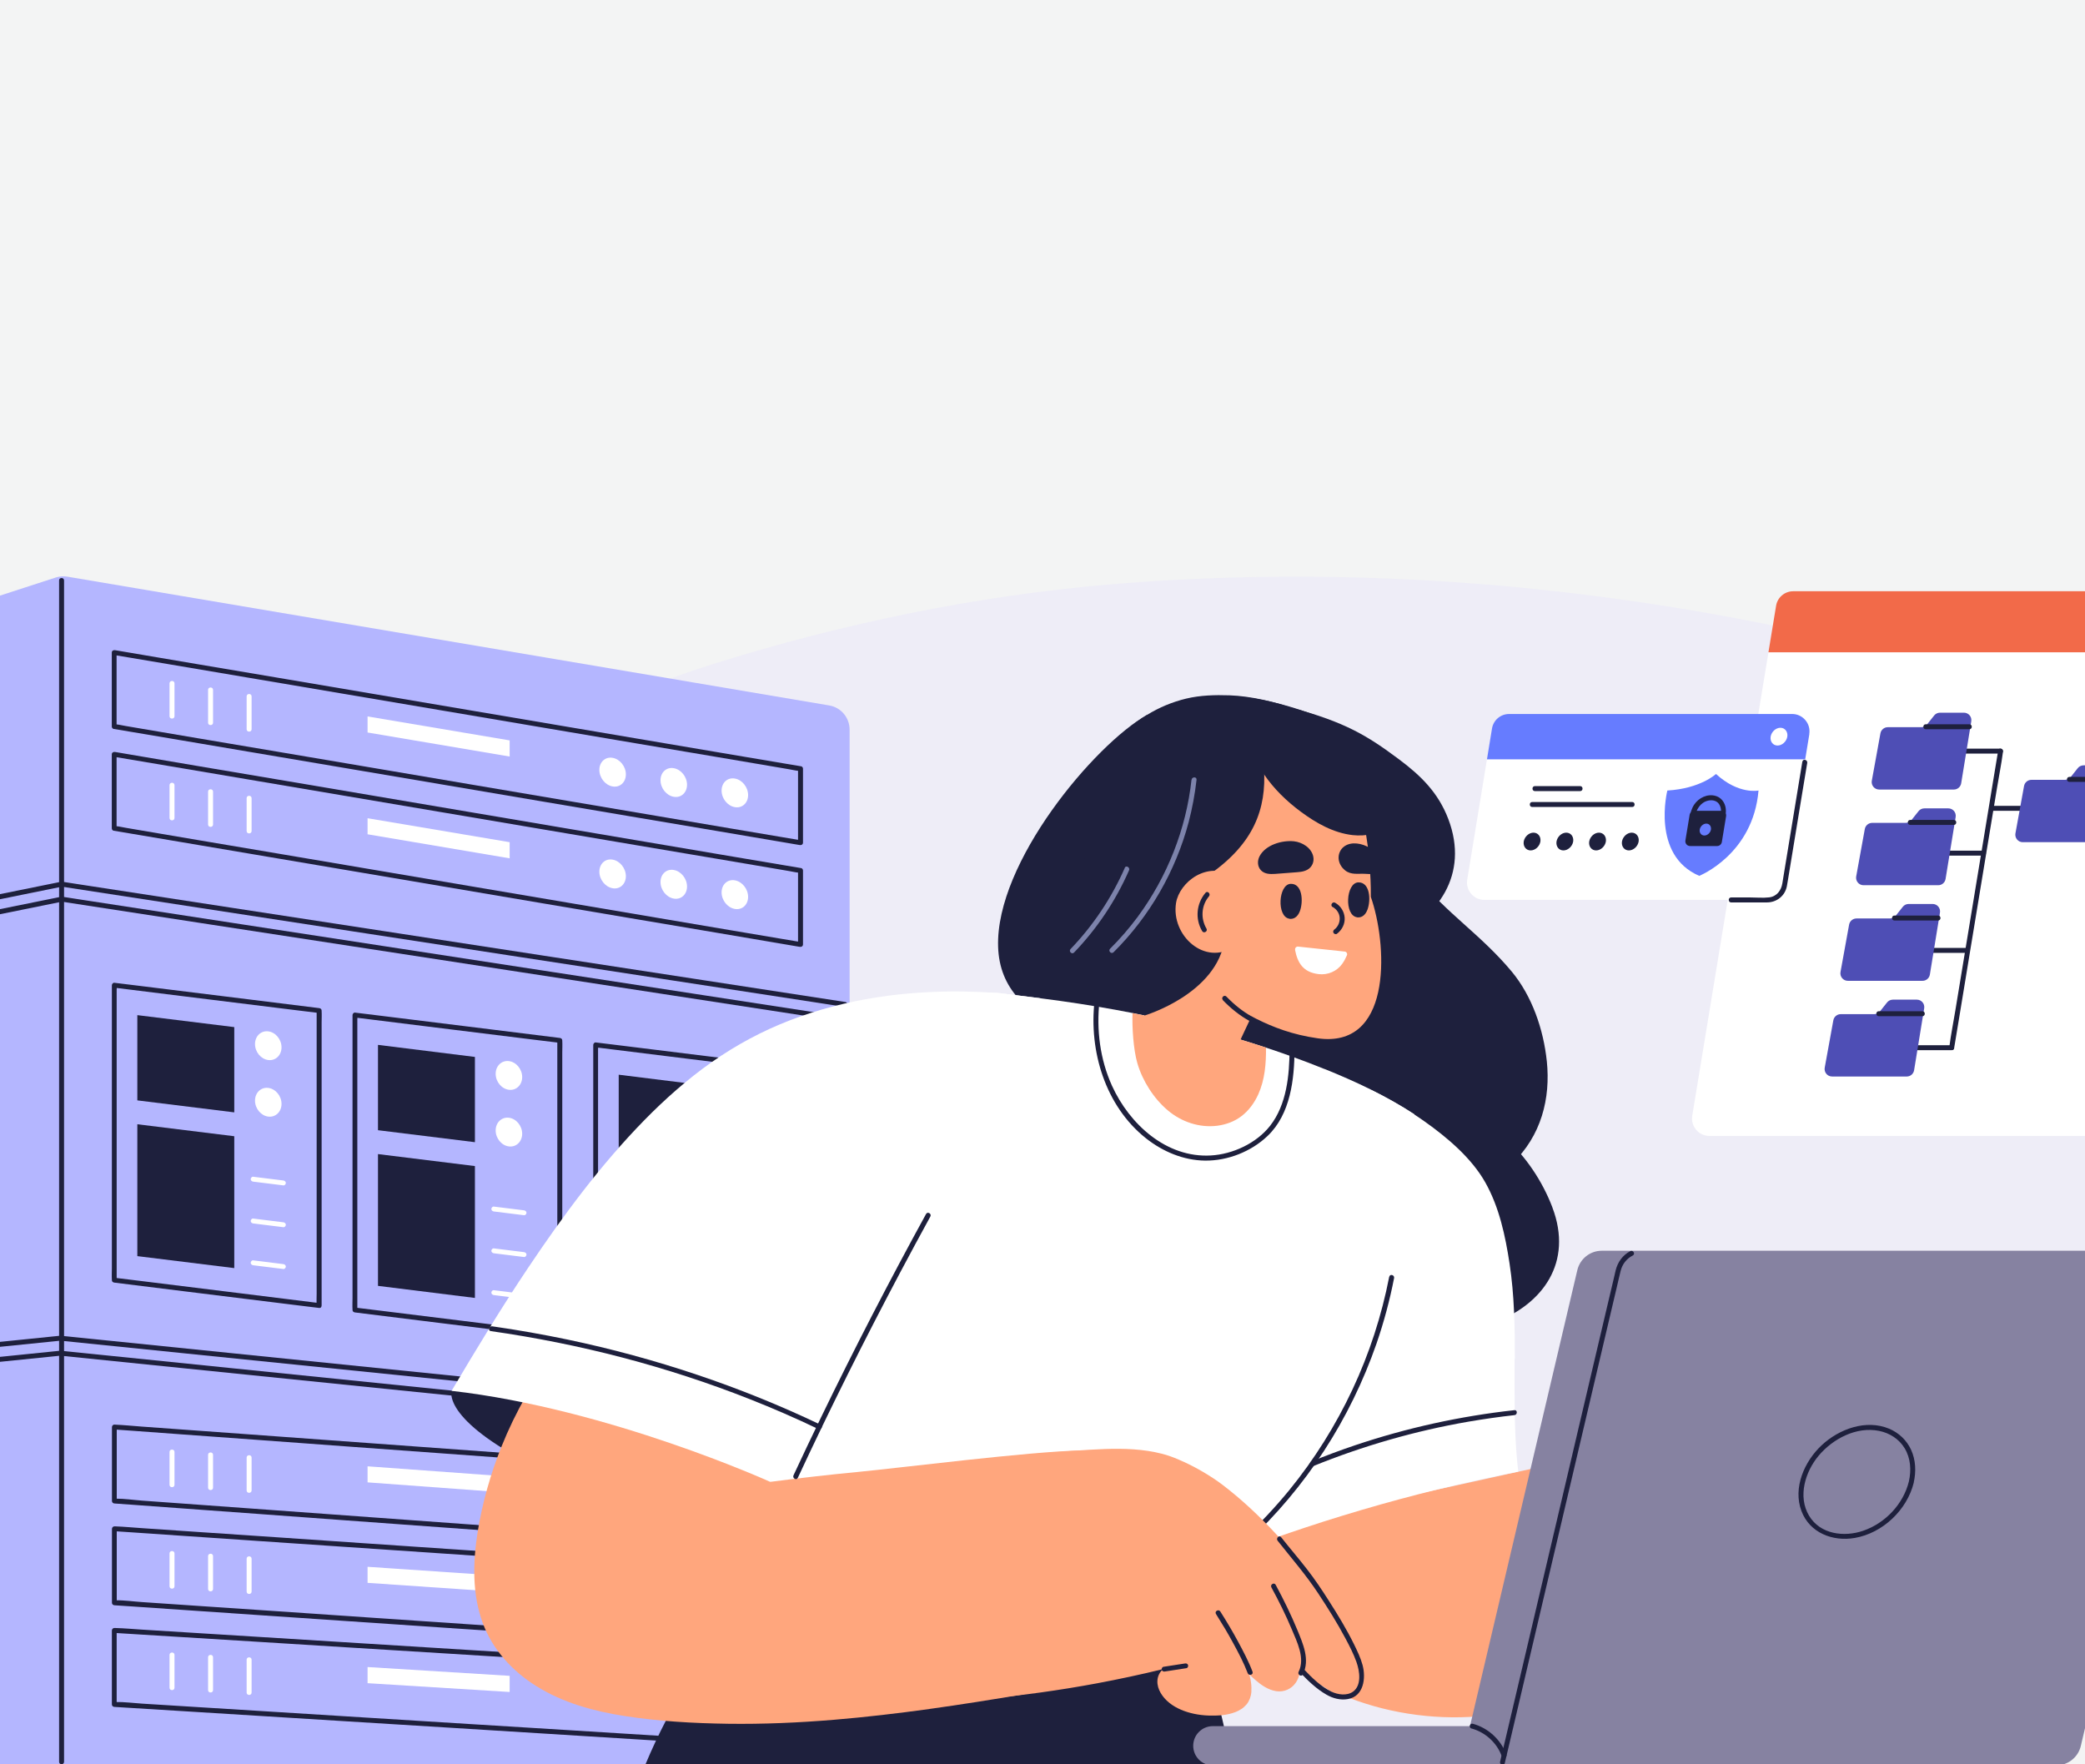 <?xml version="1.0" encoding="UTF-8"?> <svg xmlns="http://www.w3.org/2000/svg" width="591" height="500" viewBox="0 0 591 500" fill="none"><rect x="0" y="0" width="591" height="500" fill="#333333" stroke="none"/><g clip-path="url(#clip0_168_332)"><rect width="592" height="500" transform="translate(-1)" fill="#F3F4F4"></rect><path d="M644.635 235.384C625.501 218.798 602.334 207.086 578.428 198.216C552.24 188.491 524.785 181.63 497.306 176.248C437.669 164.536 375.588 160.517 314.913 165.622C276.715 168.833 239.001 176.687 202.555 188.075C173.416 197.177 147.851 210.113 128.325 233.559C112.696 252.339 102.875 274.908 96.605 298.054C87.361 332.312 94.231 370.196 112.742 400.503C141.719 447.904 194.463 500.364 250.297 500.364C320.63 500.364 386.054 500.364 459.799 500.364C533.545 500.364 571.051 482.254 616.35 458.599C649.661 441.205 675.964 403.783 685.922 368.255C699.293 320.507 682.603 268.278 644.635 235.361V235.384Z" fill="#EEEDF7"></path><path d="M609.272 321.961H484.512C481.492 321.961 479.186 319.235 479.671 316.255L501.271 184.908H635.99L614.137 317.849C613.745 320.228 611.693 321.961 609.296 321.961H609.272Z" fill="white"></path><path d="M635.99 184.886H501.271L503.438 171.696C503.83 169.316 505.881 167.584 508.279 167.584H633.04C636.06 167.584 638.365 170.31 637.881 173.29L635.967 184.886H635.99Z" fill="#F26A49"></path><path d="M566.395 212.699C565.933 215.471 565.472 218.267 565.011 221.039C563.905 227.714 562.821 234.413 561.715 241.089C560.378 249.197 559.041 257.329 557.704 265.437C556.551 272.436 555.398 279.412 554.246 286.412C553.693 289.807 553.001 293.203 552.563 296.599C552.563 296.645 552.563 296.691 552.54 296.737C552.402 297.615 553.739 298.008 553.9 297.107C554.361 294.335 554.822 291.54 555.283 288.768C556.39 282.092 557.473 275.393 558.58 268.717C559.917 260.609 561.254 252.478 562.591 244.37C563.743 237.37 564.896 230.394 566.049 223.395C566.602 219.999 567.294 216.603 567.732 213.208C567.732 213.161 567.732 213.115 567.755 213.069C567.893 212.191 566.556 211.799 566.395 212.699Z" fill="#1E203D"></path><path d="M549.866 242.52H562.245C563.144 242.52 563.144 241.111 562.245 241.111H549.866C548.967 241.111 548.967 242.52 549.866 242.52Z" fill="#1E203D"></path><path d="M564.619 229.815H576.999C577.898 229.815 577.898 228.406 576.999 228.406H564.619C563.72 228.406 563.72 229.815 564.619 229.815Z" fill="#1E203D"></path><path d="M544.863 270.079H557.243C558.142 270.079 558.142 268.67 557.243 268.67H544.863C543.964 268.67 543.964 270.079 544.863 270.079Z" fill="#1E203D"></path><path d="M540.852 297.661H553.232C554.131 297.661 554.131 296.252 553.232 296.252H540.852C539.953 296.252 539.953 297.661 540.852 297.661Z" fill="#1E203D"></path><path d="M554.684 213.601H567.063C567.962 213.601 567.962 212.191 567.063 212.191H554.684C553.785 212.191 553.785 213.601 554.684 213.601Z" fill="#1E203D"></path><path d="M535.066 206.116H544.587C545.232 206.116 545.832 205.815 546.247 205.307L548.229 202.812C548.621 202.304 549.243 202.004 549.889 202.004H556.689C557.98 202.004 558.972 203.159 558.764 204.453L555.906 222.009C555.744 223.025 554.868 223.787 553.831 223.787H532.646C531.332 223.787 530.34 222.586 530.571 221.292L533.014 207.848C533.199 206.855 534.075 206.116 535.089 206.116H535.066Z" fill="#4E4EB5"></path><path d="M545.855 206.692H558.234C559.133 206.692 559.133 205.283 558.234 205.283H545.855C544.956 205.283 544.956 206.692 545.855 206.692Z" fill="#1E203D"></path><path d="M530.64 233.235H540.161C540.806 233.235 541.406 232.935 541.82 232.426L543.803 229.932C544.195 229.423 544.817 229.123 545.463 229.123H552.263C553.554 229.123 554.545 230.278 554.338 231.572L551.479 249.128C551.318 250.144 550.442 250.906 549.405 250.906H528.219C526.905 250.906 525.914 249.705 526.145 248.412L528.588 234.967C528.773 233.974 529.649 233.235 530.663 233.235H530.64Z" fill="#4E4EB5"></path><path d="M541.452 233.811H553.831C554.73 233.811 554.73 232.402 553.831 232.402H541.452C540.553 232.402 540.553 233.811 541.452 233.811Z" fill="#1E203D"></path><path d="M526.191 260.331H535.712C536.357 260.331 536.956 260.03 537.371 259.522L539.354 257.027C539.746 256.519 540.368 256.219 541.014 256.219H547.814C549.105 256.219 550.096 257.374 549.889 258.667L547.03 276.223C546.869 277.24 545.993 278.002 544.956 278.002H523.77C522.456 278.002 521.465 276.801 521.696 275.507L524.139 262.063C524.323 261.07 525.199 260.331 526.214 260.331H526.191Z" fill="#4E4EB5"></path><path d="M536.979 260.907H549.359C550.258 260.907 550.258 259.498 549.359 259.498H536.979C536.08 259.498 536.08 260.907 536.979 260.907Z" fill="#1E203D"></path><path d="M521.719 287.452H531.239C531.885 287.452 532.484 287.151 532.899 286.643L534.882 284.148C535.273 283.64 535.896 283.34 536.541 283.34H543.342C544.633 283.34 545.624 284.495 545.417 285.788L542.558 303.344C542.397 304.361 541.521 305.123 540.483 305.123H519.298C517.984 305.123 516.993 303.922 517.223 302.628L519.667 289.184C519.851 288.191 520.727 287.452 521.742 287.452H521.719Z" fill="#4E4EB5"></path><path d="M532.53 288.028H544.909C545.809 288.028 545.809 286.619 544.909 286.619H532.53C531.631 286.619 531.631 288.028 532.53 288.028Z" fill="#1E203D"></path><path d="M575.777 221.038H585.298C585.943 221.038 586.543 220.737 586.957 220.229L588.94 217.734C589.332 217.226 589.954 216.926 590.6 216.926H597.4C598.691 216.926 599.683 218.081 599.475 219.374L596.617 236.93C596.455 237.947 595.579 238.709 594.542 238.709H573.356C572.042 238.709 571.051 237.508 571.282 236.214L573.725 222.77C573.91 221.777 574.786 221.038 575.8 221.038H575.777Z" fill="#4E4EB5"></path><path d="M586.566 221.614H598.945C599.844 221.614 599.844 220.205 598.945 220.205H586.566C585.667 220.205 585.667 221.614 586.566 221.614Z" fill="#1E203D"></path><path d="M511.714 215.217L505.835 250.952C505.443 253.332 503.392 255.064 500.994 255.064H420.725C417.705 255.064 415.4 252.338 415.884 249.359L421.486 215.217H511.691H511.714Z" fill="white"></path><path d="M512.866 208.079L511.691 215.217H421.486L422.915 206.485C423.307 204.106 425.359 202.373 427.756 202.373H508.002C511.022 202.373 513.327 205.099 512.843 208.079H512.866Z" fill="#667CFF"></path><path d="M506.619 208.795C506.389 210.181 505.144 211.313 503.853 211.313C502.562 211.313 501.686 210.181 501.893 208.795C502.124 207.409 503.369 206.277 504.66 206.277C505.951 206.277 506.827 207.409 506.619 208.795Z" fill="white"></path><path d="M436.631 238.524C436.401 239.91 435.156 241.042 433.865 241.042C432.574 241.042 431.698 239.91 431.906 238.524C432.136 237.138 433.381 236.006 434.672 236.006C435.963 236.006 436.839 237.138 436.631 238.524Z" fill="#1E203D"></path><path d="M445.922 238.524C445.691 239.91 444.446 241.042 443.155 241.042C441.864 241.042 440.988 239.91 441.196 238.524C441.426 237.138 442.671 236.006 443.962 236.006C445.253 236.006 446.129 237.138 445.922 238.524Z" fill="#1E203D"></path><path d="M455.189 238.524C454.958 239.91 453.713 241.042 452.422 241.042C451.131 241.042 450.255 239.91 450.463 238.524C450.693 237.138 451.938 236.006 453.229 236.006C454.52 236.006 455.396 237.138 455.189 238.524Z" fill="#1E203D"></path><path d="M464.479 238.524C464.248 239.91 463.004 241.042 461.713 241.042C460.422 241.042 459.546 239.91 459.753 238.524C459.984 237.138 461.228 236.006 462.519 236.006C463.81 236.006 464.686 237.138 464.479 238.524Z" fill="#1E203D"></path><path d="M434.303 228.729H462.658C463.557 228.729 463.557 227.32 462.658 227.32H434.303C433.404 227.32 433.404 228.729 434.303 228.729Z" fill="#1E203D"></path><path d="M435.064 224.226H447.904C448.803 224.226 448.803 222.816 447.904 222.816H435.064C434.165 222.816 434.165 224.226 435.064 224.226Z" fill="#1E203D"></path><path d="M486.402 219.375C486.402 219.375 482.045 223.51 472.616 224.064C472.616 224.064 467.96 242.383 481.653 248.25C481.653 248.25 496.914 242.198 498.458 224.064C498.458 224.064 492.834 225.289 486.402 219.375Z" fill="#667CFF"></path><path d="M489.26 231.387L488.062 238.664C487.946 239.311 487.393 239.796 486.748 239.796H479.048C478.218 239.796 477.596 239.056 477.734 238.225L478.933 230.948C479.048 230.302 479.601 229.816 480.247 229.816H487.946C488.776 229.816 489.399 230.556 489.26 231.387Z" fill="#1E203D"></path><path d="M480.431 231.711C480.708 229.539 481.93 227.46 484.166 226.929C485.272 226.675 486.54 226.883 487.232 227.853C488.039 228.985 487.877 230.44 487.647 231.734C487.578 232.103 487.739 232.496 488.131 232.588C488.477 232.681 488.938 232.473 488.984 232.103C489.214 230.74 489.399 229.308 488.869 227.992C488.407 226.837 487.508 225.936 486.287 225.589C483.958 224.919 481.492 226.144 480.201 228.084C479.486 229.17 479.14 230.417 478.979 231.688C478.933 232.057 479.348 232.381 479.671 232.381C479.993 232.381 480.316 232.057 480.362 231.688L480.431 231.711Z" fill="#1E203D"></path><path d="M484.973 235.13C484.811 236.054 483.981 236.816 483.105 236.816C482.229 236.816 481.653 236.054 481.791 235.13C481.953 234.206 482.783 233.443 483.659 233.443C484.535 233.443 485.111 234.206 484.973 235.13Z" fill="#667CFF"></path><path d="M510.884 215.84C509.823 222.285 508.763 228.753 507.703 235.198C507.034 239.218 506.389 243.237 505.72 247.256C505.559 248.296 505.374 249.335 505.213 250.375C504.89 252.385 503.622 254.094 501.478 254.348C499.726 254.556 497.859 254.371 496.107 254.371H490.69C489.791 254.371 489.791 255.78 490.69 255.78C494.078 255.78 497.467 255.803 500.856 255.78C503.622 255.78 505.997 253.909 506.504 251.137C506.619 250.513 506.711 249.867 506.827 249.243C508.21 240.881 509.57 232.519 510.953 224.156C511.391 221.523 511.829 218.866 512.267 216.233C512.405 215.355 511.068 214.963 510.907 215.863L510.884 215.84Z" fill="#1E203D"></path><path d="M15.829 163.681L-55.542 186.85C-58.401 187.774 -60.36 190.454 -60.36 193.48V493.41C-60.36 497.268 -57.248 500.363 -53.422 500.363H240.822V206.808C240.822 203.413 238.379 200.502 235.036 199.948L19.102 163.45C17.995 163.265 16.866 163.357 15.806 163.681H15.829Z" fill="#B4B6FF"></path><path d="M17.258 251.275C31.643 253.493 46.028 255.687 60.389 257.905C74.843 260.122 89.274 262.34 103.728 264.558C118.274 266.798 132.821 269.016 147.344 271.257C161.798 273.474 176.252 275.692 190.706 277.909C205.091 280.127 219.499 282.322 233.883 284.539C235.682 284.816 237.48 285.094 239.255 285.371C240.131 285.509 240.523 284.146 239.623 284.008C225.239 281.79 210.854 279.596 196.492 277.378C182.038 275.161 167.607 272.943 153.153 270.725C138.607 268.485 124.061 266.267 109.538 264.026C95.084 261.809 80.629 259.591 66.175 257.374C51.791 255.156 37.383 252.961 22.998 250.744C21.2 250.467 19.402 250.189 17.627 249.912C16.751 249.774 16.359 251.137 17.258 251.275Z" fill="#1E203D"></path><path d="M17.258 255.527C31.643 257.745 46.028 259.939 60.389 262.157C74.843 264.374 89.274 266.592 103.728 268.81C118.274 271.05 132.821 273.268 147.344 275.509C161.798 277.726 176.252 279.944 190.706 282.161C205.091 284.379 219.499 286.573 233.883 288.791C235.682 289.068 237.48 289.345 239.255 289.623C240.131 289.761 240.523 288.398 239.623 288.26C225.239 286.042 210.854 283.848 196.492 281.63C182.038 279.412 167.607 277.195 153.153 274.977C138.607 272.737 124.061 270.519 109.538 268.278C95.084 266.061 80.629 263.843 66.175 261.625C51.791 259.408 37.383 257.213 22.998 254.996C21.2 254.719 19.402 254.441 17.627 254.164C16.751 254.026 16.359 255.388 17.258 255.527Z" fill="#1E203D"></path><path d="M227.083 238.179C225.331 237.879 223.602 237.578 221.85 237.301C217.147 236.516 212.444 235.707 207.742 234.922C200.734 233.744 193.749 232.566 186.741 231.364C178.234 229.932 169.728 228.477 161.221 227.045C151.908 225.474 142.572 223.903 133.259 222.309C123.853 220.715 114.448 219.121 105.042 217.528C96.259 216.049 87.499 214.571 78.716 213.069C71.27 211.822 63.847 210.551 56.401 209.304C51.099 208.403 45.774 207.502 40.472 206.601C38.812 206.324 37.152 206.047 35.469 205.747C34.616 205.608 33.74 205.377 32.864 205.308C32.749 205.308 32.657 205.261 32.542 205.261C32.703 205.492 32.888 205.723 33.049 205.931V184.957C32.749 185.188 32.45 185.419 32.173 185.626C33.925 185.927 35.654 186.227 37.406 186.504C42.108 187.29 46.811 188.098 51.514 188.884C58.522 190.062 65.507 191.24 72.515 192.441C81.021 193.873 89.528 195.328 98.034 196.761C107.347 198.331 116.684 199.902 125.997 201.496C135.403 203.09 144.808 204.684 154.213 206.278C162.997 207.756 171.757 209.235 180.54 210.736C187.986 211.984 195.409 213.254 202.855 214.501C208.157 215.402 213.482 216.303 218.784 217.204C220.444 217.481 222.103 217.759 223.786 218.059C224.639 218.197 225.515 218.428 226.391 218.498C226.507 218.498 226.599 218.544 226.714 218.544C226.553 218.313 226.368 218.082 226.207 217.874V238.849C226.207 239.75 227.613 239.75 227.613 238.849V217.874C227.613 217.597 227.406 217.25 227.106 217.204C225.354 216.904 223.625 216.604 221.873 216.326C217.17 215.541 212.467 214.732 207.765 213.947C200.757 212.769 193.772 211.591 186.764 210.39C178.257 208.957 169.751 207.502 161.245 206.07C151.931 204.499 142.595 202.928 133.282 201.334C123.876 199.741 114.471 198.147 105.065 196.553C96.282 195.074 87.522 193.596 78.739 192.094C71.293 190.847 63.87 189.577 56.424 188.329C51.122 187.428 45.797 186.527 40.495 185.626C37.959 185.188 35.423 184.749 32.888 184.333C32.772 184.333 32.68 184.287 32.565 184.287C32.127 184.217 31.689 184.471 31.689 184.957V205.931C31.689 206.209 31.896 206.555 32.196 206.601C33.948 206.902 35.677 207.202 37.429 207.479C42.132 208.264 46.834 209.073 51.537 209.858C58.545 211.036 65.53 212.215 72.538 213.416C81.044 214.848 89.551 216.303 98.057 217.735C107.371 219.306 116.707 220.877 126.02 222.471C135.426 224.065 144.831 225.659 154.237 227.253C163.02 228.731 171.78 230.209 180.563 231.711C188.009 232.958 195.432 234.229 202.878 235.476C208.18 236.377 213.505 237.278 218.807 238.179C221.343 238.618 223.879 239.057 226.414 239.473C226.53 239.473 226.622 239.519 226.737 239.519C227.613 239.657 228.005 238.318 227.106 238.156L227.083 238.179Z" fill="#1E203D"></path><path d="M90.45 369.339C83.88 368.531 77.31 367.722 70.74 366.891C60.343 365.597 49.946 364.303 39.55 363.033C37.152 362.733 34.778 362.432 32.38 362.155C32.611 362.386 32.841 362.617 33.072 362.848V280.52C33.072 280.173 33.141 279.734 33.072 279.388C33.072 279.342 33.072 279.295 33.072 279.249C32.841 279.48 32.611 279.711 32.38 279.942C38.95 280.751 45.52 281.559 52.09 282.391C62.487 283.684 72.884 284.978 83.281 286.249C85.678 286.549 88.052 286.849 90.45 287.126L89.758 286.433V366.613C89.758 367.699 89.689 368.808 89.758 369.894C89.758 369.94 89.758 369.986 89.758 370.032C89.758 370.933 91.165 370.933 91.165 370.032V289.852C91.165 288.766 91.234 287.658 91.165 286.572C91.165 286.526 91.165 286.48 91.165 286.433C91.165 286.018 90.842 285.787 90.473 285.74C83.903 284.932 77.333 284.123 70.763 283.292C60.366 281.998 49.969 280.705 39.573 279.434C37.175 279.134 34.801 278.833 32.403 278.556C32.035 278.51 31.712 278.926 31.712 279.249V359.429C31.712 360.515 31.643 361.624 31.712 362.71C31.712 362.756 31.712 362.802 31.712 362.848C31.712 363.264 32.035 363.495 32.403 363.541C38.973 364.35 45.543 365.158 52.113 365.99C62.51 367.283 72.907 368.577 83.304 369.847C85.701 370.148 88.076 370.448 90.473 370.725C91.372 370.841 91.349 369.432 90.473 369.316L90.45 369.339Z" fill="#1E203D"></path><path d="M212.053 225.357C212.053 227.598 210.37 229.146 208.295 228.776C206.22 228.429 204.537 226.327 204.537 224.087C204.537 221.846 206.22 220.298 208.295 220.668C210.37 221.014 212.053 223.116 212.053 225.357Z" fill="white"></path><path d="M194.74 222.424C194.74 224.664 193.057 226.212 190.982 225.842C188.908 225.496 187.225 223.394 187.225 221.153C187.225 218.912 188.908 217.365 190.982 217.734C193.057 218.081 194.74 220.183 194.74 222.424Z" fill="white"></path><path d="M177.404 219.49C177.404 221.731 175.722 223.278 173.647 222.909C171.572 222.562 169.889 220.46 169.889 218.219C169.889 215.979 171.572 214.431 173.647 214.801C175.722 215.147 177.404 217.249 177.404 219.49Z" fill="white"></path><path d="M69.91 197.383V206.692C69.91 207.593 71.316 207.593 71.316 206.692V197.383C71.316 196.482 69.91 196.482 69.91 197.383Z" fill="white"></path><path d="M58.983 195.535V204.844C58.983 205.745 60.389 205.745 60.389 204.844V195.535C60.389 194.634 58.983 194.634 58.983 195.535Z" fill="white"></path><path d="M48.056 193.687V202.997C48.056 203.898 49.462 203.898 49.462 202.997V193.687C49.462 192.786 48.056 192.786 48.056 193.687Z" fill="white"></path><path d="M144.462 214.432L104.189 207.617V203.066L144.462 209.858V214.432Z" fill="white"></path><path d="M66.406 315.287L38.927 311.891V287.729L66.406 291.124V315.287Z" fill="#1E203D"></path><path d="M66.406 359.43L38.927 356.034V318.658L66.406 322.054V359.43Z" fill="#1E203D"></path><path d="M76.042 292.325C78.117 292.579 79.8 294.612 79.8 296.853C79.8 299.093 78.117 300.71 76.042 300.456C73.967 300.202 72.284 298.169 72.284 295.929C72.284 293.688 73.967 292.071 76.042 292.325Z" fill="white"></path><path d="M76.042 308.356C78.117 308.61 79.8 310.643 79.8 312.884C79.8 315.125 78.117 316.742 76.042 316.488C73.967 316.233 72.284 314.201 72.284 311.96C72.284 309.719 73.967 308.102 76.042 308.356Z" fill="white"></path><path d="M71.754 334.921C74.613 335.267 77.471 335.637 80.33 335.984C80.699 336.03 81.021 335.637 81.021 335.291C81.021 334.944 80.699 334.644 80.33 334.598C77.471 334.251 74.613 333.881 71.754 333.535C71.385 333.489 71.063 333.881 71.063 334.228C71.063 334.574 71.385 334.875 71.754 334.921Z" fill="white"></path><path d="M71.754 346.771C74.613 347.117 77.471 347.487 80.33 347.833C80.699 347.879 81.021 347.487 81.021 347.14C81.021 346.794 80.699 346.493 80.33 346.447C77.471 346.101 74.613 345.731 71.754 345.385C71.385 345.338 71.063 345.731 71.063 346.078C71.063 346.424 71.385 346.724 71.754 346.771Z" fill="white"></path><path d="M71.754 358.622C74.613 358.969 77.471 359.338 80.33 359.685C80.699 359.731 81.021 359.338 81.021 358.992C81.021 358.645 80.699 358.345 80.33 358.299C77.471 357.952 74.613 357.583 71.754 357.236C71.385 357.19 71.063 357.583 71.063 357.929C71.063 358.276 71.385 358.576 71.754 358.622Z" fill="white"></path><path d="M226.898 386.249C220.328 385.441 213.758 384.632 207.188 383.801C196.792 382.507 186.395 381.214 175.998 379.943C173.601 379.643 171.226 379.343 168.829 379.065C169.059 379.296 169.29 379.527 169.52 379.758V297.43C169.52 297.083 169.59 296.645 169.52 296.298C169.52 296.252 169.52 296.206 169.52 296.159C169.29 296.39 169.059 296.621 168.829 296.852C175.399 297.661 181.969 298.469 188.539 299.301C198.936 300.595 209.332 301.888 219.729 303.159C222.127 303.459 224.501 303.759 226.898 304.037C226.668 303.806 226.437 303.575 226.207 303.344V383.524C226.207 384.609 226.138 385.718 226.207 386.804C226.207 386.85 226.207 386.896 226.207 386.942C226.207 387.843 227.613 387.843 227.613 386.942V306.762C227.613 305.677 227.682 304.568 227.613 303.482C227.613 303.436 227.613 303.39 227.613 303.344C227.613 302.928 227.29 302.697 226.921 302.651C220.351 301.842 213.781 301.034 207.211 300.202C196.815 298.908 186.418 297.615 176.021 296.344C173.624 296.044 171.249 295.744 168.852 295.466C168.483 295.42 168.16 295.836 168.16 296.159V376.34C168.16 377.425 168.091 378.534 168.16 379.62C168.16 379.666 168.16 379.712 168.16 379.758C168.16 380.174 168.483 380.405 168.852 380.451C175.422 381.26 181.992 382.068 188.562 382.9C198.959 384.194 209.355 385.487 219.752 386.758C222.15 387.058 224.524 387.358 226.921 387.635C227.821 387.751 227.797 386.342 226.921 386.226L226.898 386.249Z" fill="#1E203D"></path><path d="M202.855 332.195L175.376 328.799V304.613L202.855 308.032V332.195Z" fill="#1E203D"></path><path d="M202.855 376.34L175.376 372.921V335.568L202.855 338.964V376.34Z" fill="#1E203D"></path><path d="M212.491 309.21C214.565 309.464 216.248 311.497 216.248 313.737C216.248 315.978 214.565 317.595 212.491 317.341C210.416 317.087 208.733 315.054 208.733 312.813C208.733 310.573 210.416 308.956 212.491 309.21Z" fill="white"></path><path d="M212.491 325.265C214.565 325.519 216.248 327.551 216.248 329.792C216.248 332.033 214.565 333.65 212.491 333.396C210.416 333.142 208.733 331.109 208.733 328.868C208.733 326.627 210.416 325.01 212.491 325.265Z" fill="white"></path><path d="M208.203 351.831C211.061 352.178 213.92 352.547 216.778 352.894C217.147 352.94 217.47 352.547 217.47 352.201C217.47 351.854 217.147 351.554 216.778 351.508C213.92 351.161 211.061 350.792 208.203 350.445C207.834 350.399 207.511 350.792 207.511 351.138C207.511 351.485 207.834 351.785 208.203 351.831Z" fill="white"></path><path d="M208.203 363.681C211.061 364.027 213.92 364.397 216.778 364.743C217.147 364.79 217.47 364.397 217.47 364.05C217.47 363.704 217.147 363.404 216.778 363.357C213.92 363.011 211.061 362.641 208.203 362.295C207.834 362.249 207.511 362.641 207.511 362.988C207.511 363.334 207.834 363.635 208.203 363.681Z" fill="white"></path><path d="M208.203 375.509C211.061 375.855 213.92 376.225 216.778 376.571C217.147 376.618 217.47 376.225 217.47 375.878C217.47 375.532 217.147 375.232 216.778 375.185C213.92 374.839 211.061 374.469 208.203 374.123C207.834 374.077 207.511 374.469 207.511 374.816C207.511 375.162 207.834 375.463 208.203 375.509Z" fill="white"></path><path d="M158.663 377.794C152.093 376.986 145.523 376.177 138.953 375.346C128.556 374.052 118.159 372.759 107.762 371.488C105.365 371.188 102.991 370.887 100.593 370.61C100.824 370.841 101.054 371.072 101.285 371.303V288.975C101.285 288.628 101.354 288.189 101.285 287.843C101.285 287.797 101.285 287.751 101.285 287.704C101.054 287.935 100.824 288.166 100.593 288.397C107.163 289.206 113.733 290.014 120.303 290.846C130.7 292.14 141.097 293.433 151.493 294.704C153.891 295.004 156.265 295.304 158.663 295.581C158.432 295.35 158.202 295.119 157.971 294.888V375.069C157.971 376.154 157.902 377.263 157.971 378.349C157.971 378.395 157.971 378.441 157.971 378.487C157.971 379.388 159.377 379.388 159.377 378.487V298.307C159.377 297.222 159.446 296.113 159.377 295.027C159.377 294.981 159.377 294.935 159.377 294.888C159.377 294.473 159.055 294.242 158.686 294.195C152.116 293.387 145.546 292.578 138.976 291.747C128.579 290.453 118.182 289.16 107.785 287.889C105.388 287.589 103.014 287.289 100.616 287.011C100.247 286.965 99.924 287.381 99.924 287.704V367.884C99.924 368.97 99.855 370.079 99.924 371.165C99.924 371.211 99.924 371.257 99.924 371.303C99.924 371.719 100.247 371.95 100.616 371.996C107.186 372.805 113.756 373.613 120.326 374.445C130.723 375.738 141.12 377.032 151.516 378.303C153.914 378.603 156.288 378.903 158.686 379.18C159.585 379.296 159.562 377.887 158.686 377.771L158.663 377.794Z" fill="#1E203D"></path><path d="M134.619 323.74L107.14 320.344V296.158L134.619 299.577V323.74Z" fill="#1E203D"></path><path d="M134.619 367.885L107.14 364.466V327.113L134.619 330.509V367.885Z" fill="#1E203D"></path><path d="M144.255 300.757C146.329 301.011 148.012 303.044 148.012 305.284C148.012 307.525 146.329 309.142 144.255 308.888C142.18 308.634 140.497 306.601 140.497 304.36C140.497 302.12 142.18 300.503 144.255 300.757Z" fill="white"></path><path d="M144.255 316.811C146.329 317.066 148.012 319.098 148.012 321.339C148.012 323.58 146.329 325.197 144.255 324.943C142.18 324.689 140.497 322.656 140.497 320.415C140.497 318.174 142.18 316.557 144.255 316.811Z" fill="white"></path><path d="M139.967 343.376C142.825 343.723 145.684 344.092 148.543 344.439C148.911 344.485 149.234 344.092 149.234 343.746C149.234 343.399 148.911 343.099 148.543 343.053C145.684 342.706 142.825 342.337 139.967 341.99C139.598 341.944 139.275 342.337 139.275 342.683C139.275 343.03 139.598 343.33 139.967 343.376Z" fill="white"></path><path d="M139.967 355.226C142.825 355.572 145.684 355.942 148.543 356.288C148.911 356.334 149.234 355.942 149.234 355.595C149.234 355.249 148.911 354.948 148.543 354.902C145.684 354.556 142.825 354.186 139.967 353.84C139.598 353.793 139.275 354.186 139.275 354.533C139.275 354.879 139.598 355.179 139.967 355.226Z" fill="white"></path><path d="M139.967 367.077C142.825 367.424 145.684 367.793 148.543 368.14C148.911 368.186 149.234 367.793 149.234 367.447C149.234 367.1 148.911 366.8 148.543 366.754C145.684 366.407 142.825 366.038 139.967 365.691C139.598 365.645 139.275 366.038 139.275 366.384C139.275 366.731 139.598 367.031 139.967 367.077Z" fill="white"></path><path d="M227.083 267.031C225.331 266.73 223.602 266.43 221.85 266.153C217.147 265.367 212.444 264.559 207.742 263.773C200.734 262.595 193.749 261.417 186.741 260.216C178.234 258.784 169.728 257.329 161.221 255.896C151.908 254.326 142.572 252.755 133.259 251.161C123.853 249.567 114.448 247.973 105.042 246.379C96.259 244.901 87.499 243.422 78.716 241.921C71.27 240.673 63.847 239.403 56.401 238.156C51.099 237.255 45.774 236.354 40.472 235.453C38.812 235.176 37.152 234.898 35.469 234.598C34.616 234.46 33.74 234.229 32.864 234.159C32.749 234.159 32.657 234.113 32.542 234.113C32.703 234.344 32.888 234.575 33.049 234.783V213.808C32.749 214.039 32.45 214.27 32.173 214.478C33.925 214.778 35.654 215.079 37.406 215.356C42.108 216.141 46.811 216.95 51.514 217.735C58.522 218.913 65.507 220.091 72.515 221.293C81.021 222.725 89.528 224.18 98.034 225.612C107.347 227.183 116.684 228.754 125.997 230.348C135.403 231.942 144.808 233.536 154.213 235.129C162.997 236.608 171.757 238.086 180.54 239.588C187.986 240.835 195.409 242.106 202.855 243.353C208.157 244.254 213.482 245.155 218.784 246.056C220.444 246.333 222.103 246.61 223.786 246.91C224.639 247.049 225.515 247.28 226.391 247.349C226.507 247.349 226.599 247.396 226.714 247.396C226.553 247.165 226.368 246.934 226.207 246.726V267.7C226.207 268.601 227.613 268.601 227.613 267.7V246.726C227.613 246.448 227.406 246.102 227.106 246.056C225.354 245.755 223.625 245.455 221.873 245.178C217.17 244.393 212.467 243.584 207.765 242.799C200.757 241.621 193.772 240.442 186.764 239.241C178.257 237.809 169.751 236.354 161.245 234.922C151.931 233.351 142.595 231.78 133.282 230.186C123.876 228.592 114.471 226.998 105.065 225.404C96.282 223.926 87.522 222.448 78.739 220.946C71.293 219.699 63.87 218.428 56.424 217.181C51.122 216.28 45.797 215.379 40.495 214.478C37.959 214.039 35.423 213.6 32.888 213.184C32.772 213.184 32.68 213.138 32.565 213.138C32.127 213.069 31.689 213.323 31.689 213.808V234.783C31.689 235.06 31.896 235.407 32.196 235.453C33.948 235.753 35.677 236.053 37.429 236.331C42.132 237.116 46.834 237.925 51.537 238.71C58.545 239.888 65.53 241.066 72.538 242.267C81.044 243.7 89.551 245.155 98.057 246.587C107.371 248.158 116.707 249.729 126.02 251.323C135.426 252.916 144.831 254.51 154.237 256.104C163.02 257.583 171.78 259.061 180.563 260.563C188.009 261.81 195.432 263.08 202.878 264.328C208.18 265.229 213.505 266.13 218.807 267.031C221.343 267.469 223.879 267.908 226.414 268.324C226.53 268.324 226.622 268.37 226.737 268.37C227.613 268.509 228.005 267.169 227.106 267.007L227.083 267.031Z" fill="#1E203D"></path><path d="M212.053 254.209C212.053 256.449 210.37 257.997 208.295 257.628C206.22 257.281 204.537 255.179 204.537 252.938C204.537 250.698 206.22 249.15 208.295 249.519C210.37 249.866 212.053 251.968 212.053 254.209Z" fill="white"></path><path d="M194.74 251.275C194.74 253.516 193.057 255.064 190.982 254.694C188.908 254.347 187.225 252.245 187.225 250.005C187.225 247.764 188.908 246.216 190.982 246.586C193.057 246.932 194.74 249.034 194.74 251.275Z" fill="white"></path><path d="M177.404 248.342C177.404 250.582 175.722 252.13 173.647 251.76C171.572 251.414 169.889 249.312 169.889 247.071C169.889 244.83 171.572 243.283 173.647 243.652C175.722 243.999 177.404 246.101 177.404 248.342Z" fill="white"></path><path d="M69.91 226.234V235.544C69.91 236.444 71.316 236.444 71.316 235.544V226.234C71.316 225.333 69.91 225.333 69.91 226.234Z" fill="white"></path><path d="M58.983 224.387V233.696C58.983 234.597 60.389 234.597 60.389 233.696V224.387C60.389 223.486 58.983 223.486 58.983 224.387Z" fill="white"></path><path d="M48.056 222.539V231.848C48.056 232.749 49.462 232.749 49.462 231.848V222.539C49.462 221.638 48.056 221.638 48.056 222.539Z" fill="white"></path><path d="M144.462 243.283L104.189 236.469V231.918L144.462 238.709V243.283Z" fill="white"></path><path d="M226.898 438.917C225.169 438.802 223.418 438.663 221.689 438.548C216.963 438.201 212.237 437.855 207.511 437.508C200.526 437 193.518 436.492 186.533 435.984C178.027 435.36 169.544 434.736 161.037 434.113C151.724 433.443 142.434 432.75 133.12 432.08C123.692 431.387 114.263 430.694 104.858 430.024C96.075 429.377 87.292 428.73 78.509 428.107C71.086 427.575 63.663 427.021 56.24 426.49C50.915 426.097 45.612 425.704 40.287 425.335C37.798 425.15 35.216 424.757 32.726 424.78C32.611 424.78 32.496 424.78 32.403 424.757C32.634 424.988 32.864 425.219 33.095 425.45V404.475C32.864 404.706 32.634 404.937 32.403 405.168C34.132 405.284 35.884 405.422 37.613 405.538C42.339 405.884 47.065 406.231 51.791 406.577C58.776 407.086 65.784 407.594 72.769 408.102C81.275 408.726 89.758 409.349 98.265 409.973C107.578 410.643 116.868 411.336 126.181 412.006C135.61 412.699 145.039 413.392 154.444 414.062C163.227 414.709 172.01 415.355 180.793 415.979C188.216 416.51 195.639 417.065 203.062 417.596C208.387 417.989 213.689 418.381 219.014 418.751C221.504 418.936 224.086 419.329 226.576 419.305C226.691 419.305 226.806 419.305 226.898 419.329C226.668 419.098 226.437 418.867 226.207 418.636V439.61C226.207 440.511 227.613 440.511 227.613 439.61V418.636C227.613 418.243 227.29 417.966 226.921 417.943C225.193 417.827 223.441 417.688 221.712 417.573C216.986 417.226 212.26 416.88 207.534 416.533C200.549 416.025 193.541 415.517 186.556 415.009C178.05 414.385 169.567 413.761 161.06 413.138C151.747 412.468 142.457 411.775 133.143 411.105C123.715 410.412 114.286 409.719 104.881 409.049C96.098 408.402 87.315 407.755 78.532 407.132C71.109 406.6 63.686 406.046 56.263 405.515C50.938 405.122 45.636 404.729 40.31 404.36C37.798 404.175 35.262 403.921 32.749 403.805C32.634 403.805 32.519 403.805 32.426 403.782C32.058 403.759 31.735 404.129 31.735 404.475V425.45C31.735 425.843 32.058 426.12 32.426 426.143C34.155 426.259 35.907 426.397 37.636 426.513C42.362 426.859 47.088 427.206 51.814 427.552C58.799 428.06 65.807 428.569 72.792 429.077C81.298 429.7 89.781 430.324 98.288 430.948C107.601 431.618 116.891 432.311 126.205 432.981C135.633 433.674 145.062 434.367 154.467 435.037C163.25 435.683 172.033 436.33 180.816 436.954C188.239 437.485 195.662 438.04 203.085 438.571C208.41 438.964 213.712 439.356 219.038 439.726C221.55 439.911 224.086 440.165 226.599 440.28C226.714 440.28 226.829 440.28 226.921 440.303C227.821 440.373 227.821 438.964 226.921 438.894L226.898 438.917Z" fill="#1E203D"></path><path d="M212.053 427.552C212.053 429.793 210.37 431.479 208.295 431.34C206.22 431.179 204.537 429.238 204.537 426.998C204.537 424.757 206.22 423.071 208.295 423.209C210.37 423.371 212.053 425.311 212.053 427.552Z" fill="white"></path><path d="M194.74 426.28C194.74 428.521 193.057 430.207 190.982 430.069C188.908 429.907 187.225 427.967 187.225 425.726C187.225 423.485 188.908 421.799 190.982 421.938C193.057 422.099 194.74 424.04 194.74 426.28Z" fill="white"></path><path d="M177.404 425.011C177.404 427.252 175.722 428.938 173.647 428.799C171.572 428.638 169.889 426.697 169.889 424.457C169.889 422.216 171.572 420.53 173.647 420.668C175.722 420.83 177.404 422.77 177.404 425.011Z" fill="white"></path><path d="M69.91 413.137V422.446C69.91 423.347 71.316 423.347 71.316 422.446V413.137C71.316 412.236 69.91 412.236 69.91 413.137Z" fill="white"></path><path d="M58.983 412.351V421.661C58.983 422.562 60.389 422.562 60.389 421.661V412.351C60.389 411.451 58.983 411.451 58.983 412.351Z" fill="white"></path><path d="M48.056 411.543V420.852C48.056 421.753 49.462 421.753 49.462 420.852V411.543C49.462 410.642 48.056 410.642 48.056 411.543Z" fill="white"></path><path d="M144.462 423.117L104.189 420.16V415.609L144.462 418.543V423.117Z" fill="white"></path><path d="M226.898 466.776C225.169 466.66 223.418 466.545 221.689 466.429C216.963 466.106 212.237 465.782 207.511 465.459C200.526 464.974 193.518 464.512 186.533 464.027C178.027 463.449 169.544 462.872 161.037 462.294L133.12 460.4C123.692 459.753 114.263 459.13 104.858 458.483C96.075 457.882 87.292 457.282 78.509 456.681C71.086 456.173 63.663 455.665 56.24 455.179C50.915 454.81 45.612 454.463 40.287 454.094C37.798 453.932 35.216 453.539 32.726 453.586C32.611 453.586 32.496 453.586 32.403 453.586L33.095 454.279V433.304C32.864 433.535 32.634 433.766 32.403 433.997C34.132 434.112 35.884 434.228 37.613 434.343C42.339 434.667 47.065 434.99 51.791 435.313C58.776 435.799 65.784 436.261 72.769 436.746C81.275 437.323 89.758 437.901 98.265 438.478C107.578 439.102 116.868 439.749 126.181 440.372C135.61 441.019 145.039 441.643 154.444 442.29C163.227 442.89 172.01 443.491 180.793 444.091C188.216 444.6 195.639 445.108 203.062 445.616C208.387 445.986 213.689 446.332 219.014 446.702C221.504 446.863 224.086 447.256 226.576 447.21C226.691 447.21 226.806 447.21 226.898 447.21C226.668 446.979 226.437 446.748 226.207 446.517V467.492C226.207 468.393 227.613 468.393 227.613 467.492V446.517C227.613 446.124 227.29 445.847 226.921 445.824C225.193 445.708 223.441 445.593 221.712 445.477C216.986 445.154 212.26 444.831 207.534 444.507C200.549 444.022 193.541 443.56 186.556 443.075C178.05 442.498 169.567 441.92 161.06 441.343C151.747 440.719 142.457 440.072 133.143 439.448C123.715 438.802 114.286 438.178 104.881 437.531C96.098 436.93 87.315 436.33 78.532 435.729C71.109 435.221 63.686 434.713 56.263 434.228C50.938 433.858 45.636 433.512 40.31 433.142C37.798 432.98 35.262 432.726 32.749 432.634C32.634 432.634 32.519 432.634 32.426 432.634C32.058 432.611 31.735 432.98 31.735 433.327V454.302C31.735 454.694 32.058 454.972 32.426 454.995C34.155 455.11 35.907 455.226 37.636 455.341C42.362 455.665 47.088 455.988 51.814 456.311C58.799 456.796 65.807 457.258 72.792 457.744C81.298 458.321 89.781 458.899 98.288 459.476C107.601 460.1 116.891 460.747 126.205 461.37C135.633 462.017 145.062 462.641 154.467 463.288C163.25 463.888 172.033 464.489 180.816 465.089C188.239 465.598 195.662 466.106 203.085 466.614C208.41 466.984 213.712 467.33 219.038 467.7C221.55 467.861 224.086 468.115 226.599 468.208C226.714 468.208 226.829 468.208 226.921 468.208C227.821 468.277 227.821 466.868 226.921 466.799L226.898 466.776Z" fill="#1E203D"></path><path d="M212.053 455.48C212.053 457.721 210.37 459.43 208.295 459.291C206.22 459.153 204.537 457.212 204.537 454.972C204.537 452.731 206.22 451.022 208.295 451.16C210.37 451.299 212.053 453.239 212.053 455.48Z" fill="white"></path><path d="M194.74 454.302C194.74 456.543 193.057 458.252 190.982 458.114C188.908 457.975 187.225 456.035 187.225 453.794C187.225 451.553 188.908 449.844 190.982 449.982C193.057 450.121 194.74 452.061 194.74 454.302Z" fill="white"></path><path d="M177.404 453.122C177.404 455.363 175.722 457.073 173.647 456.934C171.572 456.795 169.889 454.855 169.889 452.614C169.889 450.374 171.572 448.664 173.647 448.803C175.722 448.941 177.404 450.882 177.404 453.122Z" fill="white"></path><path d="M69.91 441.805V451.114C69.91 452.015 71.316 452.015 71.316 451.114V441.805C71.316 440.904 69.91 440.904 69.91 441.805Z" fill="white"></path><path d="M58.983 441.064V450.374C58.983 451.275 60.389 451.275 60.389 450.374V441.064C60.389 440.163 58.983 440.163 58.983 441.064Z" fill="white"></path><path d="M48.056 440.303V449.612C48.056 450.513 49.462 450.513 49.462 449.612V440.303C49.462 439.402 48.056 439.402 48.056 440.303Z" fill="white"></path><path d="M144.462 451.391L104.189 448.642V444.092L144.462 446.818V451.391Z" fill="white"></path><path d="M226.898 494.473C225.169 494.358 223.417 494.266 221.689 494.15C216.963 493.85 212.214 493.573 207.488 493.272C200.549 492.833 193.587 492.418 186.649 491.979C178.119 491.447 169.59 490.916 161.06 490.385C151.724 489.807 142.364 489.23 133.028 488.652C123.623 488.075 114.24 487.497 104.835 486.897C96.075 486.342 87.315 485.811 78.555 485.257C71.132 484.795 63.686 484.333 56.263 483.871C50.938 483.547 45.612 483.201 40.287 482.877C37.798 482.716 35.216 482.369 32.703 482.415C32.588 482.415 32.472 482.415 32.38 482.415C32.611 482.646 32.841 482.877 33.072 483.108V462.133C32.841 462.364 32.611 462.595 32.38 462.826C34.109 462.942 35.861 463.034 37.59 463.15C42.316 463.45 47.065 463.727 51.791 464.028C58.73 464.467 65.691 464.882 72.63 465.321C81.16 465.853 89.689 466.384 98.219 466.915C107.555 467.493 116.914 468.07 126.251 468.648C135.656 469.225 145.039 469.803 154.444 470.403C163.204 470.958 171.964 471.489 180.724 472.043C188.147 472.505 195.593 472.967 203.016 473.429C208.341 473.753 213.666 474.099 218.991 474.423C221.481 474.584 224.063 474.931 226.576 474.885C226.691 474.885 226.806 474.885 226.898 474.885C226.668 474.654 226.437 474.423 226.207 474.192V495.166C226.207 496.067 227.613 496.067 227.613 495.166V474.192C227.613 473.799 227.29 473.522 226.921 473.499C225.193 473.383 223.441 473.291 221.712 473.175C216.986 472.875 212.237 472.598 207.511 472.297C200.572 471.859 193.61 471.443 186.672 471.004C178.142 470.473 169.613 469.941 161.083 469.41C151.747 468.832 142.387 468.255 133.051 467.677C123.646 467.1 114.263 466.522 104.858 465.922C96.098 465.367 87.338 464.836 78.578 464.282C71.155 463.82 63.709 463.358 56.286 462.896C50.961 462.572 45.636 462.226 40.31 461.902C37.798 461.741 35.262 461.51 32.726 461.44C32.611 461.44 32.496 461.44 32.403 461.44C32.035 461.417 31.712 461.787 31.712 462.133V483.108C31.712 483.501 32.035 483.778 32.403 483.801C34.132 483.917 35.884 484.009 37.613 484.125C42.339 484.425 47.088 484.702 51.814 485.002C58.752 485.441 65.714 485.857 72.653 486.296C81.183 486.827 89.712 487.359 98.242 487.89C107.578 488.467 116.937 489.045 126.274 489.622C135.679 490.2 145.062 490.777 154.467 491.378C163.227 491.932 171.987 492.464 180.747 493.018C188.17 493.48 195.616 493.942 203.039 494.404C208.364 494.728 213.689 495.074 219.014 495.397C221.527 495.559 224.063 495.79 226.599 495.859C226.714 495.859 226.829 495.859 226.921 495.859C227.821 495.906 227.821 494.52 226.921 494.45L226.898 494.473Z" fill="#1E203D"></path><path d="M212.053 483.245C212.053 485.486 210.37 487.196 208.295 487.08C206.22 486.941 204.537 485.024 204.537 482.783C204.537 480.543 206.22 478.833 208.295 478.949C210.37 479.087 212.053 481.005 212.053 483.245Z" fill="white"></path><path d="M194.74 482.183C194.74 484.424 193.057 486.133 190.982 486.018C188.908 485.879 187.225 483.962 187.225 481.721C187.225 479.48 188.908 477.771 190.982 477.886C193.057 478.002 194.74 479.942 194.74 482.183Z" fill="white"></path><path d="M177.404 481.097C177.404 483.338 175.722 485.047 173.647 484.932C171.572 484.793 169.889 482.876 169.889 480.635C169.889 478.394 171.572 476.685 173.647 476.8C175.722 476.939 177.404 478.856 177.404 481.097Z" fill="white"></path><path d="M69.91 470.426V479.735C69.91 480.636 71.316 480.636 71.316 479.735V470.426C71.316 469.525 69.91 469.525 69.91 470.426Z" fill="white"></path><path d="M58.983 469.732V479.042C58.983 479.942 60.389 479.942 60.389 479.042V469.732C60.389 468.831 58.983 468.831 58.983 469.732Z" fill="white"></path><path d="M48.056 469.062V478.372C48.056 479.273 49.462 479.273 49.462 478.372V469.062C49.462 468.161 48.056 468.161 48.056 469.062Z" fill="white"></path><path d="M144.462 479.573L104.189 477.078V472.504L144.462 474.999V479.573Z" fill="white"></path><path d="M17.465 380.035C46.373 382.991 75.281 385.925 104.189 388.882C133.051 391.816 161.89 394.772 190.752 397.706C206.981 399.369 223.233 401.009 239.462 402.673C240.361 402.765 240.361 401.356 239.462 401.263C210.554 398.307 181.646 395.373 152.738 392.416C123.876 389.482 95.037 386.526 66.175 383.592C49.946 381.929 33.694 380.289 17.465 378.625C16.566 378.533 16.566 379.942 17.465 380.035Z" fill="#1E203D"></path><path d="M17.465 384.286C46.373 387.243 75.281 390.177 104.189 393.134C133.051 396.068 161.89 399.024 190.752 401.958C206.981 403.621 223.233 405.261 239.462 406.924C240.361 407.017 240.361 405.608 239.462 405.515C210.554 402.559 181.646 399.625 152.738 396.668C123.876 393.734 95.037 390.778 66.175 387.844C49.946 386.181 33.694 384.541 17.465 382.877C16.566 382.785 16.566 384.194 17.465 384.286Z" fill="#1E203D"></path><path d="M17.258 249.935C-2.775 254.001 -22.785 258.067 -42.817 262.109C-48.419 263.241 -54.021 264.373 -59.646 265.528C-60.522 265.713 -60.153 267.052 -59.277 266.891C-39.244 262.825 -19.235 258.76 0.798 254.717C6.4 253.585 12.002 252.453 17.627 251.298C18.503 251.113 18.134 249.774 17.258 249.935Z" fill="#1E203D"></path><path d="M17.258 254.187C-2.775 258.253 -22.785 262.319 -42.817 266.361C-48.419 267.493 -54.021 268.625 -59.646 269.78C-60.522 269.965 -60.153 271.304 -59.277 271.143C-39.244 267.077 -19.235 263.012 0.798 258.969C6.4 257.837 12.002 256.705 17.627 255.55C18.503 255.365 18.134 254.026 17.258 254.187Z" fill="#1E203D"></path><path d="M17.465 378.557C-2.475 380.59 -22.439 382.623 -42.379 384.655C-48.073 385.233 -53.744 385.81 -59.438 386.388C-60.337 386.48 -60.337 387.889 -59.438 387.797C-39.498 385.764 -19.534 383.732 0.406 381.699C6.1 381.121 11.771 380.544 17.465 379.966C18.364 379.874 18.364 378.465 17.465 378.557Z" fill="#1E203D"></path><path d="M17.465 382.807C-2.475 384.84 -22.439 386.873 -42.379 388.905C-48.073 389.483 -53.744 390.06 -59.438 390.638C-60.337 390.73 -60.337 392.139 -59.438 392.047C-39.498 390.014 -19.534 387.981 0.406 385.949C6.1 385.371 11.771 384.794 17.465 384.216C18.364 384.124 18.364 382.715 17.465 382.807Z" fill="#1E203D"></path><path d="M16.751 164.512V499.369C16.751 500.27 18.157 500.27 18.157 499.369V164.512C18.157 163.611 16.751 163.611 16.751 164.512Z" fill="#1E203D"></path><path d="M127.98 394.242C127.15 399.255 135.403 410.112 168.806 423.117C202.209 436.122 204.099 442.313 210.185 430.139C216.248 417.966 227.29 407.94 202.854 400.664C178.419 393.387 128.003 394.242 128.003 394.242H127.98Z" fill="#1E203D"></path><path d="M439.997 342.128C437.161 334.736 432.482 327.737 426.58 322.447C405.856 303.875 377.202 317.804 377.086 345.154C377.04 353.332 379.714 361.625 385.247 367.746C404.012 388.49 452.1 373.821 439.997 342.151V342.128Z" fill="#1E203D"></path><path d="M410.513 232.103C407.677 224.711 402.859 219.929 396.52 215.194C387.529 208.495 381.328 204.683 365.998 200.572C353.849 197.315 347.095 222.008 347.026 237.901C346.98 246.079 349.654 254.372 355.186 260.493C373.951 281.237 422.615 263.796 410.513 232.103Z" fill="#1E203D"></path><path d="M438.452 300.826C437.507 291.748 434.257 282.3 428.494 275.37C419.688 264.813 409.821 258.738 402.075 248.851C395.713 240.72 392.462 230.787 387.137 222.055C372.222 197.615 339.003 201.104 320.308 219.329C313.507 225.959 308.574 234.46 306.776 243.746C304.978 252.94 306.13 262.734 310.003 271.281C311.917 275.509 314.521 279.436 317.749 282.808C321.391 286.62 326.071 289.276 329.575 293.203C333.379 297.454 334.347 302.975 336.122 308.172C337.759 312.884 340.387 317.204 343.752 320.923C350.968 328.893 360.857 333.767 371.231 336.446C376.994 337.948 382.896 338.803 388.797 339.311C394.837 339.842 400.969 340.027 407.009 339.218C415.031 338.156 422.592 335.522 428.586 329.84C436.908 321.917 439.536 311.337 438.452 300.78V300.826Z" fill="#1E203D"></path><path d="M325.126 202.627C310.188 211.105 282.179 244.415 282.916 268.323C283.654 292.232 314.222 296.113 341.47 301.172C368.718 306.23 325.126 202.627 325.126 202.627Z" fill="#1E203D"></path><path d="M487.278 442.452C486.609 434.182 485.364 425.958 483.566 417.873C482.875 414.732 482.16 410.989 479.417 408.957C476.42 406.716 472.271 407.571 468.928 408.356C433.127 416.949 341.009 436.469 337.044 437.462C336.836 437.508 336.629 437.577 336.421 437.624C336.629 438.109 336.859 438.571 337.067 439.056C342.115 449.728 349.446 459.268 358.414 466.961C368.027 475.184 379.461 481.098 391.725 484.193C404.657 487.45 418.327 487.635 431.306 484.54C443.547 481.629 454.958 476.016 465.562 469.271C473.308 464.35 480.639 458.829 487.831 453.17C487.762 449.589 487.578 446.032 487.278 442.475V442.452Z" fill="#FFA67D"></path><path d="M429.393 385.141C429.393 376.132 429.254 367.099 427.894 358.183C426.696 350.283 424.967 342.151 421.002 335.129C417.106 328.222 410.236 322.424 403.85 317.896C399.125 314.547 394.099 311.659 388.889 309.072C384.763 315.171 380.936 321.5 377.478 327.991C372.314 337.716 367.911 347.857 364.292 358.252C360.673 368.67 357.883 379.366 355.924 390.223C353.965 401.01 352.835 411.96 352.581 422.932C352.443 428.291 352.558 433.651 352.835 439.01C358.414 436.931 364.015 434.944 369.663 433.073C376.81 430.694 384.025 428.499 391.264 426.443C398.479 424.411 405.741 422.539 413.025 420.83C418.789 419.49 424.552 418.243 430.361 417.111C430.246 416.21 430.153 415.309 430.061 414.385C429.139 404.66 429.324 394.866 429.324 385.117L429.393 385.141Z" fill="white"></path><path d="M347.625 492.532C346.127 485.209 344.144 477.979 341.654 470.933C339.188 463.957 336.237 457.12 332.848 450.536C330.912 446.817 328.837 443.167 326.624 439.633C321.553 438.339 316.458 437.138 311.34 436.052C302.903 434.297 294.397 432.842 285.821 431.71C277.222 430.578 268.601 429.746 259.933 429.261C252.671 428.845 245.41 428.66 238.148 428.684C225.815 438.131 214.75 449.219 205.321 461.555C199.097 469.686 193.564 478.372 188.862 487.473C186.672 491.677 184.666 495.974 182.845 500.363H349.031C348.639 497.753 348.155 495.142 347.648 492.532H347.625Z" fill="#1E203D"></path><path d="M375.473 303.019C362.909 297.937 349.953 293.849 336.813 290.615C323.12 287.242 309.219 284.77 295.249 282.992C291.146 282.46 287.043 281.975 282.939 281.444C282.04 281.421 281.141 281.375 280.242 281.352C269.592 291.331 259.587 302.026 250.666 313.576C238.01 329.954 227.613 348.111 220.789 367.699C214.012 387.173 210.6 408.309 212.79 428.914C213.712 437.6 215.948 446.748 221.804 453.493C228.143 460.815 237.733 463.079 247.046 463.056C251.818 463.056 256.567 462.525 261.293 461.901C266.872 461.162 272.427 460.377 277.983 459.476C289.071 457.674 300.091 455.41 310.833 452.107C329.851 446.262 348.317 436.93 362.24 422.423C375.473 408.656 383.633 391.03 389.304 372.966C392.209 363.703 394.514 354.255 396.658 344.784C397.741 340.002 398.894 335.221 399.724 330.393C400.393 326.581 401.914 320.183 400.923 315.84C392.97 310.619 384.279 306.554 375.473 302.996V303.019Z" fill="white"></path><path d="M336.813 290.638C331.58 289.345 326.324 288.19 321.022 287.15C320.861 291.031 321.253 297.453 322.382 301.334C323.835 306.323 326.993 311.336 331.004 314.709C334.877 317.989 339.972 319.721 345.066 319.075C347.533 318.751 349.93 317.873 351.913 316.349C354.011 314.755 355.578 312.56 356.662 310.181C358.529 306.023 358.898 301.472 358.852 296.922C351.613 294.542 344.259 292.417 336.859 290.592L336.813 290.638Z" fill="#FFA67D"></path><path d="M393.776 361.879C391.632 372.921 388.128 383.686 383.357 393.85C378.585 404.014 372.568 413.623 365.468 422.332C361.48 427.206 357.169 431.803 352.558 436.076C351.89 436.7 352.881 437.693 353.55 437.07C361.848 429.377 369.156 420.669 375.334 411.175C381.489 401.704 386.492 391.447 390.203 380.752C392.278 374.7 393.938 368.532 395.16 362.249C395.321 361.371 393.984 360.978 393.799 361.879H393.776Z" fill="#1E203D"></path><path d="M372.153 415.587C386.353 409.812 401.153 405.561 416.253 402.951C420.564 402.212 424.92 401.588 429.277 401.103C430.153 401.011 430.176 399.601 429.277 399.694C413.924 401.38 398.779 404.707 384.14 409.627C379.968 411.036 375.864 412.561 371.784 414.224C370.954 414.57 371.323 415.91 372.153 415.587Z" fill="#1E203D"></path><path d="M243.197 417.204C234.875 417.989 226.553 418.959 218.254 420.022C221.181 414.409 224.109 408.818 227.037 403.205C220.006 402.119 213.09 400.294 206.243 398.377C196.354 395.605 186.51 392.81 176.782 389.507C170.396 387.335 164.126 384.933 157.856 382.484C151.401 390.893 146.099 400.179 142.157 409.996C139.045 417.758 136.74 425.889 135.403 434.159C134.042 442.706 133.789 451.761 136.832 460.008C139.621 467.585 145.246 473.683 152.023 477.91C159.585 482.646 168.299 485.025 177.036 486.388C186.718 487.89 196.561 488.444 206.335 488.583C216.363 488.721 226.414 488.282 236.396 487.451C254.492 485.949 272.473 483.2 290.385 480.197C292.322 473.66 294.074 467.1 295.618 460.447C299.261 444.831 303.479 426.883 306.269 411.128C291.745 411.406 255.299 416.049 243.174 417.204H243.197Z" fill="#FFA67D"></path><path d="M282.547 281.422C279.366 281.214 276.185 281.075 272.981 281.029C256.752 280.821 239.946 283.016 223.994 289.16C216.179 292.163 208.687 296.159 201.725 301.057C194.832 305.908 188.493 311.521 182.591 317.55C170.143 330.278 159.493 344.716 149.672 359.384C142.042 370.772 134.965 382.461 128.003 394.219C144.485 388.144 217.723 407.109 223.256 398.238C230.241 387.035 239.854 363.404 247.093 352.339C254.285 341.32 261.616 330.371 269.062 319.49C276.508 308.61 284.069 297.8 291.745 287.081C292.737 285.695 293.751 284.309 294.742 282.923C290.685 282.415 286.628 281.93 282.594 281.399L282.547 281.422Z" fill="white"></path><path d="M218.277 419.999C218.277 419.999 172.656 399.302 128.003 394.22C128.003 394.22 150.156 381.676 175.399 384.356C200.641 387.059 231.578 401.935 231.578 401.935L218.3 419.976L218.277 419.999Z" fill="white"></path><path d="M386.907 472.667C386.584 470.935 385.985 469.225 385.431 467.701C383.057 461.071 378.838 455.296 374.504 449.821C370.309 444.531 365.952 439.334 361.341 434.414C356.754 429.516 351.844 424.896 346.495 420.831C343.314 418.405 338.496 415.541 334.116 413.716C332.595 413.046 331.004 412.469 329.367 412.053C324.065 410.69 318.556 410.528 313.115 410.713C307.306 410.921 301.497 411.429 295.71 411.891C289.763 412.353 283.815 412.931 277.914 413.716C272.059 414.501 266.157 415.472 260.44 416.973C257.996 417.62 255.53 418.475 253.409 419.907C251.38 421.27 249.836 423.141 248.798 425.335C247.761 427.553 247.208 429.955 246.862 432.381C246.493 435.014 246.355 437.671 246.332 440.304C246.263 445.825 246.862 451.461 248.983 456.613C252.81 465.922 261.293 472.182 269.799 476.918C272.727 478.558 275.724 480.059 278.721 481.584C289.509 480.591 300.252 479.112 310.902 477.126C317.196 475.947 323.466 474.608 329.69 473.083C329.644 473.129 329.598 473.152 329.552 473.199C327.592 475.07 327.731 477.726 329.022 479.898C331.603 484.217 337.344 486.042 342.438 486.25C345.043 486.342 347.856 486.204 350.276 485.234C350.783 485.026 351.244 484.795 351.705 484.494C351.728 484.494 351.775 484.448 351.798 484.448C351.936 484.356 352.097 484.24 352.236 484.148C352.351 484.079 352.443 483.986 352.535 483.894C352.674 483.778 352.812 483.64 352.95 483.501C352.973 483.478 352.996 483.455 353.019 483.432C353.158 483.293 353.296 483.155 353.411 483.016C354.172 482.023 354.587 480.822 354.702 479.62C354.702 479.459 354.702 479.297 354.702 479.135C354.771 478.119 354.656 477.079 354.472 476.086C354.379 475.601 354.264 475.116 354.149 474.631C354.725 475.162 355.302 475.716 355.901 476.225C357.538 477.634 359.474 478.997 361.756 479.343C363.9 479.667 366.044 478.766 367.289 476.941C368.442 475.254 368.649 473.314 368.442 471.443C371.3 474.723 374.458 477.957 377.985 479.874C381.074 481.561 385.708 481.607 386.884 477.611C387.345 476.017 387.299 474.33 386.976 472.644L386.907 472.667Z" fill="#FFA67D"></path><path d="M330.151 473.775C332.203 473.452 334.255 473.151 336.283 472.828C336.652 472.782 336.859 472.297 336.767 471.973C336.652 471.581 336.283 471.419 335.914 471.488C333.863 471.812 331.811 472.112 329.782 472.435C329.413 472.505 329.206 472.967 329.298 473.29C329.413 473.683 329.782 473.844 330.151 473.775Z" fill="#1E203D"></path><path d="M226.138 418.89C235.29 399.255 244.972 379.874 255.115 360.747C257.95 355.411 260.809 350.098 263.713 344.808C264.151 344.023 262.93 343.307 262.492 344.092C252.072 363.08 242.136 382.323 232.685 401.819C230.057 407.248 227.452 412.699 224.916 418.174C224.547 418.982 225.746 419.699 226.138 418.89Z" fill="#1E203D"></path><path d="M232.615 403.828C221.297 398.422 209.655 393.71 197.76 389.714C185.68 385.648 173.37 382.299 160.899 379.688C153.799 378.21 146.652 376.939 139.483 375.923C138.607 375.808 138.215 377.147 139.114 377.286C151.724 379.088 164.218 381.583 176.551 384.817C188.746 388.027 200.78 391.931 212.514 396.574C219.084 399.162 225.561 401.98 231.924 405.029C232.731 405.422 233.445 404.197 232.639 403.805L232.615 403.828Z" fill="#1E203D"></path><path d="M368.649 474.169C370.839 476.479 373.19 478.72 375.957 480.314C377.778 481.376 379.922 481.954 382.043 481.584C386.561 480.822 387.23 475.647 386.215 471.905C385.662 469.872 384.717 467.932 383.795 466.038C381.697 461.787 379.23 457.722 376.671 453.726C374.689 450.607 372.637 447.535 370.355 444.624C368.004 441.598 365.514 438.711 363.139 435.708C362.586 434.991 361.595 436.008 362.148 436.701C366.044 441.621 370.147 446.334 373.628 451.6C376.372 455.758 379.023 459.963 381.351 464.352C382.527 466.546 383.679 468.787 384.509 471.12C385.408 473.684 386.008 477.68 383.518 479.482C381.766 480.729 379.207 480.337 377.409 479.482C374.412 478.027 371.899 475.578 369.64 473.176C369.018 472.529 368.027 473.522 368.649 474.169Z" fill="#1E203D"></path><path d="M369.318 474.56C371.369 470.402 369.341 465.898 367.727 461.971C365.929 457.605 363.831 453.354 361.595 449.196C361.157 448.411 359.958 449.104 360.373 449.912C362.471 453.77 364.43 457.697 366.136 461.763C367.635 465.366 370.009 469.986 368.096 473.867C367.704 474.676 368.903 475.392 369.318 474.583V474.56Z" fill="#1E203D"></path><path d="M355.048 473.868C353.941 470.912 352.42 468.07 350.922 465.275C349.354 462.365 347.671 459.546 345.896 456.751C345.412 455.989 344.19 456.705 344.674 457.467C346.38 460.17 348.04 462.919 349.561 465.737C351.06 468.486 352.558 471.327 353.665 474.238C353.988 475.07 355.348 474.723 355.025 473.868H355.048Z" fill="#1E203D"></path><path d="M312.17 228.385C312.262 227.738 312.378 227.091 312.493 226.444C316.781 203.321 348.294 194.451 367.842 205.932C384.302 215.61 387.667 232.173 388.474 249.175C388.543 250.746 388.59 252.432 388.567 254.211C388.705 254.626 388.843 255.042 388.981 255.458C393.361 269.41 394.214 297.269 373.467 294.289C359.267 292.256 351.659 285.927 342.438 281.238C322.244 270.981 308.92 251.831 312.193 228.408L312.17 228.385Z" fill="#FFA67D"></path><path d="M374.481 206.578C377.271 203.759 360.212 197.453 348.524 197.084C344.352 196.945 340.202 197.06 336.237 198.008C328.261 199.925 321.253 204.337 316.204 210.297C311.271 216.141 308.136 223.371 307.122 230.925C306.061 238.756 307.375 247.326 312.262 254.256C316.481 260.216 314.083 259.477 321.553 260.331C345.274 262.988 328.929 257.652 342.968 247.765C355.325 239.079 359.036 229.354 358.275 217.758C357.86 211.498 370.424 210.666 374.481 206.601V206.578Z" fill="#1E203D"></path><path d="M362.333 271.674C362.333 271.674 355.763 285.95 350.161 297.8C350.161 297.8 345.666 306.647 333.309 300.526C323.051 295.421 323.604 289.669 323.604 289.669L336.191 260.055L362.31 271.674H362.333Z" fill="#FFA67D"></path><path d="M346.611 283.479C348.847 285.789 351.36 287.844 354.195 289.392C354.979 289.831 355.693 288.607 354.91 288.168C352.189 286.666 349.792 284.703 347.625 282.462C347.003 281.815 346.011 282.809 346.634 283.455L346.611 283.479Z" fill="#1E203D"></path><path d="M315.075 252.708L324.411 287.843C324.411 287.843 345.043 281.744 347.164 266.129C350.092 244.692 315.052 252.708 315.052 252.708H315.075Z" fill="#1E203D"></path><path d="M337.735 221.016C336.214 235.014 330.843 248.528 322.498 259.847C320.123 263.058 317.495 266.084 314.66 268.902C314.014 269.549 315.006 270.542 315.651 269.895C325.84 259.777 333.24 246.934 336.929 233.028C337.966 229.077 338.704 225.081 339.165 221.016C339.257 220.115 337.851 220.115 337.759 221.016H337.735Z" fill="#7D83AB"></path><path d="M318.832 245.986C315.098 254.486 309.888 262.294 303.456 268.993C302.834 269.64 303.825 270.633 304.447 269.986C310.971 263.195 316.25 255.318 320.031 246.679C320.4 245.87 319.178 245.154 318.809 245.962L318.832 245.986Z" fill="#7D83AB"></path><path d="M367.105 269.224C367.012 268.716 367.427 268.254 367.934 268.3C370.678 268.6 377.294 269.293 381.167 269.709C381.674 269.755 381.996 270.31 381.789 270.772C381.42 271.626 381.005 272.435 380.452 273.197C378.954 275.299 376.372 276.408 373.813 276.108C369.341 275.6 367.796 272.874 367.081 269.224H367.105Z" fill="white"></path><path d="M349.953 268.254C357.054 263.473 357.422 253.055 349.93 248.481C342.162 243.722 334.301 250.098 333.355 255.919C331.88 265.113 341.493 273.96 349.953 268.254Z" fill="#FFA67D"></path><path d="M341.7 253.055C339.119 256.105 338.704 260.447 340.755 263.912C341.216 264.698 342.438 263.982 341.977 263.196C340.271 260.309 340.525 256.613 342.692 254.049C343.268 253.356 342.277 252.362 341.7 253.055Z" fill="#1E203D"></path><path d="M384.648 260.009C385.639 260.147 386.907 259.732 387.621 257.814C388.636 255.042 388.313 250.007 385.016 250.099C381.489 250.214 380.982 259.454 384.648 259.986V260.009Z" fill="#1E203D"></path><path d="M365.491 260.423C366.482 260.561 367.75 260.146 368.465 258.228C369.479 255.456 369.156 250.421 365.86 250.513C362.333 250.628 361.825 259.868 365.491 260.4V260.423Z" fill="#1E203D"></path><path d="M357.445 246.702C358.483 247.765 360.027 247.788 361.411 247.696C363.139 247.58 364.845 247.441 366.574 247.303C367.934 247.187 369.433 247.187 370.655 246.471C371.946 245.709 372.568 244.231 372.245 242.752C371.715 240.304 369.156 238.71 366.782 238.456C363.393 238.109 358.736 239.449 357.031 242.683C356.362 243.953 356.385 245.617 357.445 246.702Z" fill="#1E203D"></path><path d="M381.213 246.656C382.965 248.065 384.924 247.557 386.907 247.672C388.336 247.741 389.881 247.995 390.803 246.517C392.186 244.276 390.065 241.435 388.244 240.326C386.123 239.033 383.08 238.432 381.028 239.91C379.968 240.673 379.345 241.966 379.438 243.375C379.53 244.669 380.244 245.87 381.213 246.633V246.656Z" fill="#1E203D"></path><path d="M377.755 257.073C378.838 257.674 379.645 258.806 379.737 260.076C379.83 261.347 379.276 262.687 378.239 263.449C377.939 263.68 377.778 264.05 377.985 264.419C378.17 264.719 378.631 264.904 378.954 264.673C380.383 263.611 381.282 261.878 381.144 260.076C381.005 258.321 379.991 256.727 378.446 255.872C377.663 255.433 376.948 256.634 377.732 257.096L377.755 257.073Z" fill="#1E203D"></path><path d="M398.848 219.306C392.624 206.578 342.876 189.553 341.17 201.427C340.848 203.598 353.342 207.479 354.034 209.535C354.725 213.115 356.27 216.488 358.298 219.491C361.088 223.603 364.73 227.114 368.718 230.071C373.052 233.281 377.962 236.077 383.403 236.7C390.826 237.555 400.715 233.074 400.231 224.319C400.139 222.563 399.609 220.877 398.848 219.283V219.306Z" fill="#1E203D"></path><path d="M310.257 283.685C308.62 297.937 313.323 313.53 324.849 322.654C329.621 326.42 335.453 328.891 341.585 328.961C347.994 329.03 354.633 326.42 359.29 321.984C365.814 315.771 366.897 305.907 366.943 297.383C366.943 296.482 365.537 296.482 365.537 297.383C365.491 304.752 364.73 313.022 360.05 319.051C356.155 324.04 349.446 327.159 343.199 327.505C330.589 328.221 320.169 318.635 315.213 307.778C311.801 300.27 310.741 291.862 311.663 283.685C311.755 282.784 310.372 282.807 310.257 283.685Z" fill="#1E203D"></path><path d="M582.9 500.363H414.063L447.097 360.008C447.858 356.797 450.716 354.51 454.013 354.51H613.86C618.447 354.51 621.836 358.806 620.776 363.265L589.816 494.865C589.055 498.076 586.197 500.363 582.9 500.363Z" fill="#8682A1"></path><path d="M541.083 419.883C539.515 426.328 534.351 431.756 528.104 433.882C522.71 435.73 515.955 434.898 512.797 429.631C509.524 424.18 511.691 417.157 515.494 412.607C519.552 407.779 526.191 404.291 532.599 405.561C535.596 406.162 538.293 407.848 539.884 410.505C541.59 413.323 541.797 416.718 541.083 419.883C540.875 420.761 542.235 421.13 542.443 420.253C543.157 417.111 543.042 413.831 541.682 410.874C540.437 408.194 538.201 406.092 535.504 404.961C528.957 402.212 521.327 405.007 516.37 409.627C511.483 414.177 508.141 421.685 510.63 428.292C512.959 434.482 519.505 437 525.73 435.915C533.637 434.552 540.552 428.014 542.466 420.23C542.673 419.352 541.336 418.982 541.106 419.86L541.083 419.883Z" fill="#1E203D"></path><path d="M343.775 489.252H511.967C515.033 489.252 517.523 491.747 517.523 494.819C517.523 497.891 515.033 500.386 511.967 500.386H343.775C340.709 500.386 338.22 497.891 338.22 494.819C338.22 491.747 340.709 489.252 343.775 489.252Z" fill="#8682A1"></path><path d="M426.534 499.74C426.834 498.447 427.134 497.153 427.456 495.859C428.286 492.371 429.093 488.883 429.923 485.395C431.122 480.267 432.343 475.116 433.542 469.987C435.018 463.704 436.493 457.444 437.968 451.161C439.582 444.323 441.196 437.486 442.809 430.625C444.423 423.787 446.037 416.95 447.627 410.135C449.103 403.829 450.601 397.523 452.077 391.216C453.321 385.95 454.543 380.706 455.788 375.439C456.641 371.812 457.494 368.209 458.347 364.582C458.693 363.127 459.015 361.648 459.384 360.193C459.868 358.276 461.067 356.751 462.819 355.85C463.626 355.434 462.911 354.21 462.104 354.626C459.938 355.758 458.531 357.744 457.955 360.101C457.794 360.794 457.632 361.487 457.471 362.203C456.733 365.298 456.019 368.37 455.281 371.466C454.128 376.317 452.999 381.191 451.846 386.042C450.417 392.163 448.964 398.285 447.535 404.383C445.945 411.152 444.354 417.92 442.763 424.711C441.127 431.641 439.513 438.571 437.876 445.501C436.355 451.969 434.833 458.46 433.312 464.928C432.021 470.449 430.707 475.97 429.416 481.491C428.471 485.464 427.549 489.461 426.603 493.434C426.165 495.328 425.681 497.199 425.266 499.093C425.266 499.186 425.22 499.255 425.197 499.347C424.99 500.225 426.35 500.595 426.557 499.717L426.534 499.74Z" fill="#1E203D"></path><path d="M417.106 489.921C420.955 490.961 424.252 493.917 425.635 497.683C425.958 498.514 427.295 498.168 426.995 497.313C425.428 493.086 421.831 489.759 417.475 488.581C416.599 488.35 416.23 489.69 417.106 489.944V489.921Z" fill="#1E203D"></path></g><defs><clipPath id="clip0_168_332"><rect width="591" height="500" fill="white"></rect></clipPath></defs></svg> 